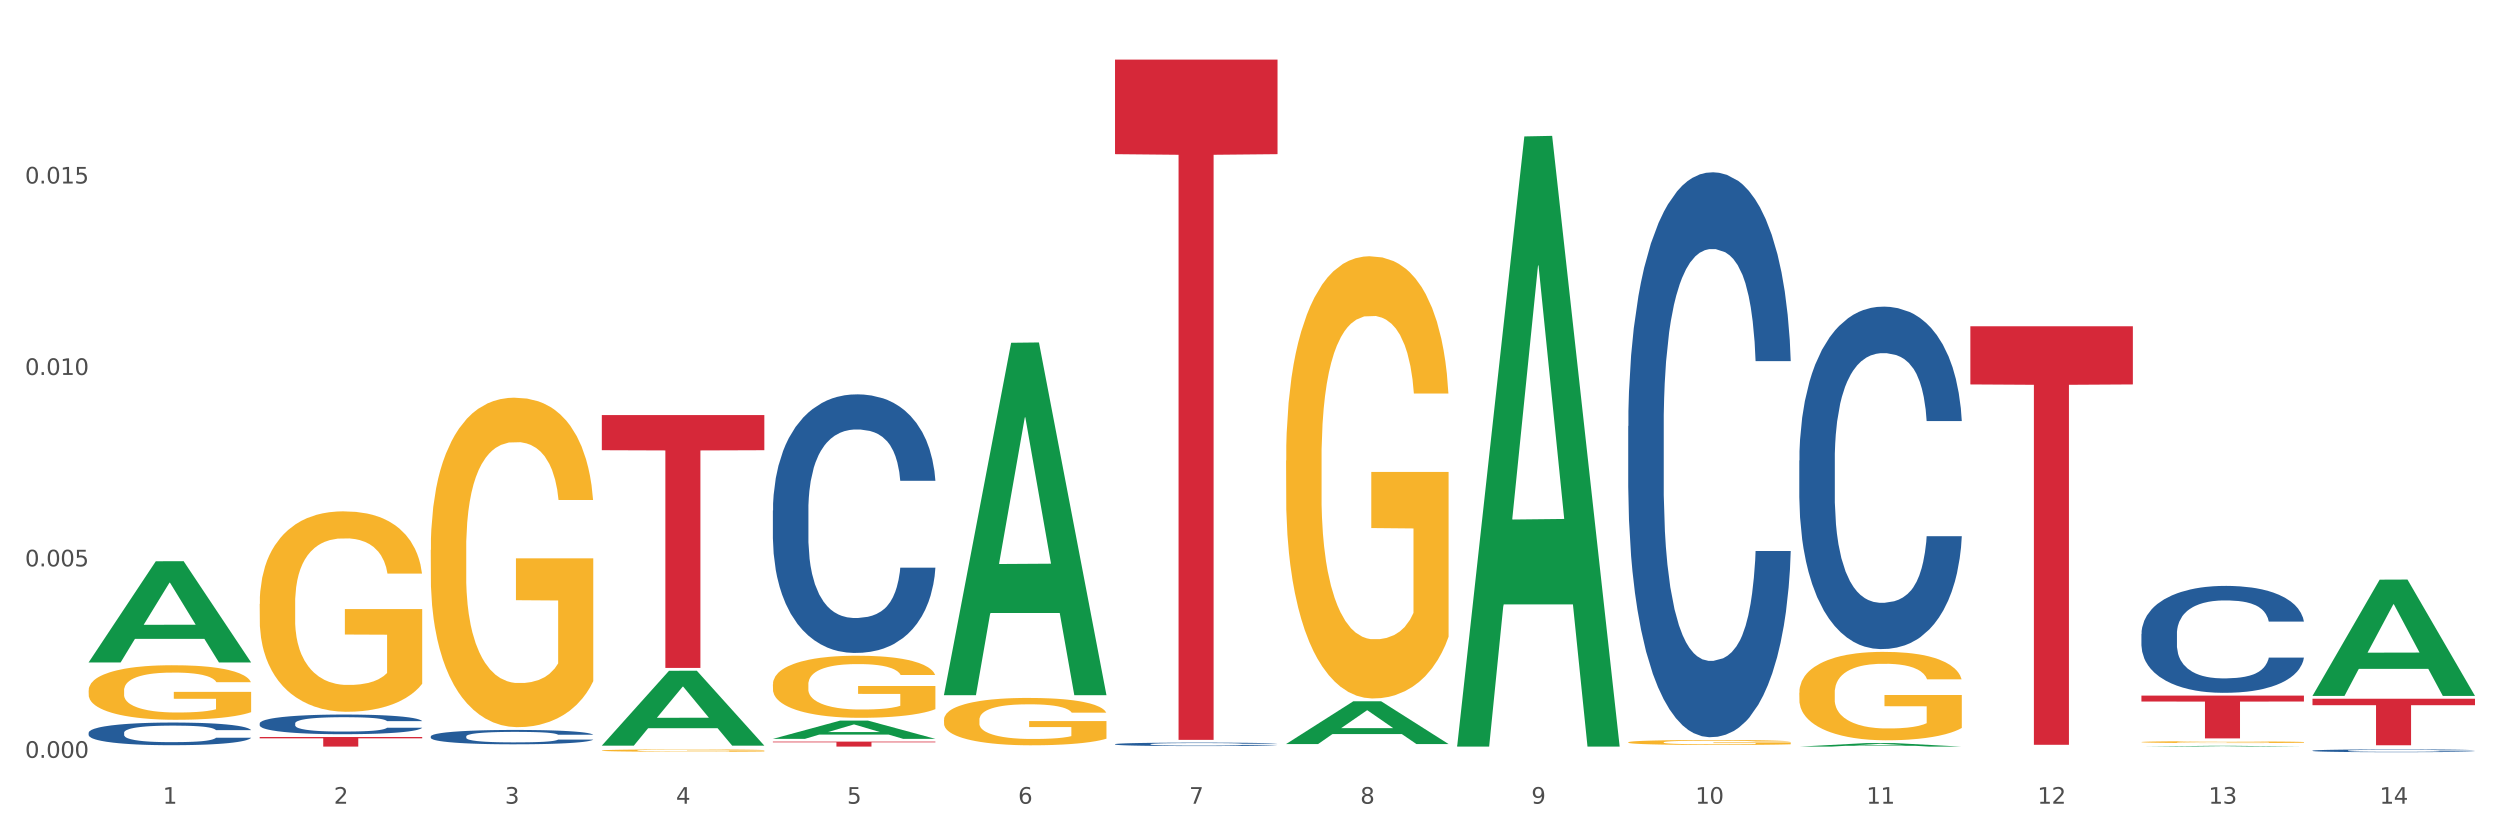 <?xml version="1.0" encoding="utf-8" standalone="no"?>
<!DOCTYPE svg PUBLIC "-//W3C//DTD SVG 1.1//EN"
  "http://www.w3.org/Graphics/SVG/1.1/DTD/svg11.dtd">
<svg xmlns:xlink="http://www.w3.org/1999/xlink" width="1080pt" height="360pt" viewBox="0 0 1080 360" xmlns="http://www.w3.org/2000/svg" version="1.1">
 <rect x="0" y="0" width="1080" height="360" fill="#333333" stroke="none"/>
 <defs>
  <style type="text/css">*{stroke-linejoin: round; stroke-linecap: butt}</style>
 </defs>
 <g id="figure_1">
  <g id="patch_1">
   <path d="M 0 360 
L 1080 360 
L 1080 0 
L 0 0 
z
" style="fill: #ffffff; stroke: #ffffff; stroke-linejoin: miter"/>
  </g>
  <g id="axes_1">
   <g id="matplotlib.axis_1">
    <g id="xtick_1">
     <g id="text_1">
      <!-- 1 -->
      <g style="fill: #4d4d4d" transform="translate(70.332 347.204) scale(0.096 -0.096)">
       <defs>
        <path id="DejaVuSans-31" d="M 794 531 
L 1825 531 
L 1825 4091 
L 703 3866 
L 703 4441 
L 1819 4666 
L 2450 4666 
L 2450 531 
L 3481 531 
L 3481 0 
L 794 0 
L 794 531 
z
" transform="scale(0.016)"/>
       </defs>
       <use xlink:href="#DejaVuSans-31"/>
      </g>
     </g>
    </g>
    <g id="xtick_2">
     <g id="text_2">
      <!-- 2 -->
      <g style="fill: #4d4d4d" transform="translate(144.233 347.204) scale(0.096 -0.096)">
       <defs>
        <path id="DejaVuSans-32" d="M 1228 531 
L 3431 531 
L 3431 0 
L 469 0 
L 469 531 
Q 828 903 1448 1529 
Q 2069 2156 2228 2338 
Q 2531 2678 2651 2914 
Q 2772 3150 2772 3378 
Q 2772 3750 2511 3984 
Q 2250 4219 1831 4219 
Q 1534 4219 1204 4116 
Q 875 4013 500 3803 
L 500 4441 
Q 881 4594 1212 4672 
Q 1544 4750 1819 4750 
Q 2544 4750 2975 4387 
Q 3406 4025 3406 3419 
Q 3406 3131 3298 2873 
Q 3191 2616 2906 2266 
Q 2828 2175 2409 1742 
Q 1991 1309 1228 531 
z
" transform="scale(0.016)"/>
       </defs>
       <use xlink:href="#DejaVuSans-32"/>
      </g>
     </g>
    </g>
    <g id="xtick_3">
     <g id="text_3">
      <!-- 3 -->
      <g style="fill: #4d4d4d" transform="translate(218.134 347.204) scale(0.096 -0.096)">
       <defs>
        <path id="DejaVuSans-33" d="M 2597 2516 
Q 3050 2419 3304 2112 
Q 3559 1806 3559 1356 
Q 3559 666 3084 287 
Q 2609 -91 1734 -91 
Q 1441 -91 1130 -33 
Q 819 25 488 141 
L 488 750 
Q 750 597 1062 519 
Q 1375 441 1716 441 
Q 2309 441 2620 675 
Q 2931 909 2931 1356 
Q 2931 1769 2642 2001 
Q 2353 2234 1838 2234 
L 1294 2234 
L 1294 2753 
L 1863 2753 
Q 2328 2753 2575 2939 
Q 2822 3125 2822 3475 
Q 2822 3834 2567 4026 
Q 2313 4219 1838 4219 
Q 1578 4219 1281 4162 
Q 984 4106 628 3988 
L 628 4550 
Q 988 4650 1302 4700 
Q 1616 4750 1894 4750 
Q 2613 4750 3031 4423 
Q 3450 4097 3450 3541 
Q 3450 3153 3228 2886 
Q 3006 2619 2597 2516 
z
" transform="scale(0.016)"/>
       </defs>
       <use xlink:href="#DejaVuSans-33"/>
      </g>
     </g>
    </g>
    <g id="xtick_4">
     <g id="text_4">
      <!-- 4 -->
      <g style="fill: #4d4d4d" transform="translate(292.034 347.204) scale(0.096 -0.096)">
       <defs>
        <path id="DejaVuSans-34" d="M 2419 4116 
L 825 1625 
L 2419 1625 
L 2419 4116 
z
M 2253 4666 
L 3047 4666 
L 3047 1625 
L 3713 1625 
L 3713 1100 
L 3047 1100 
L 3047 0 
L 2419 0 
L 2419 1100 
L 313 1100 
L 313 1709 
L 2253 4666 
z
" transform="scale(0.016)"/>
       </defs>
       <use xlink:href="#DejaVuSans-34"/>
      </g>
     </g>
    </g>
    <g id="xtick_5">
     <g id="text_5">
      <!-- 5 -->
      <g style="fill: #4d4d4d" transform="translate(365.935 347.204) scale(0.096 -0.096)">
       <defs>
        <path id="DejaVuSans-35" d="M 691 4666 
L 3169 4666 
L 3169 4134 
L 1269 4134 
L 1269 2991 
Q 1406 3038 1543 3061 
Q 1681 3084 1819 3084 
Q 2600 3084 3056 2656 
Q 3513 2228 3513 1497 
Q 3513 744 3044 326 
Q 2575 -91 1722 -91 
Q 1428 -91 1123 -41 
Q 819 9 494 109 
L 494 744 
Q 775 591 1075 516 
Q 1375 441 1709 441 
Q 2250 441 2565 725 
Q 2881 1009 2881 1497 
Q 2881 1984 2565 2268 
Q 2250 2553 1709 2553 
Q 1456 2553 1204 2497 
Q 953 2441 691 2322 
L 691 4666 
z
" transform="scale(0.016)"/>
       </defs>
       <use xlink:href="#DejaVuSans-35"/>
      </g>
     </g>
    </g>
    <g id="xtick_6">
     <g id="text_6">
      <!-- 6 -->
      <g style="fill: #4d4d4d" transform="translate(439.836 347.204) scale(0.096 -0.096)">
       <defs>
        <path id="DejaVuSans-36" d="M 2113 2584 
Q 1688 2584 1439 2293 
Q 1191 2003 1191 1497 
Q 1191 994 1439 701 
Q 1688 409 2113 409 
Q 2538 409 2786 701 
Q 3034 994 3034 1497 
Q 3034 2003 2786 2293 
Q 2538 2584 2113 2584 
z
M 3366 4563 
L 3366 3988 
Q 3128 4100 2886 4159 
Q 2644 4219 2406 4219 
Q 1781 4219 1451 3797 
Q 1122 3375 1075 2522 
Q 1259 2794 1537 2939 
Q 1816 3084 2150 3084 
Q 2853 3084 3261 2657 
Q 3669 2231 3669 1497 
Q 3669 778 3244 343 
Q 2819 -91 2113 -91 
Q 1303 -91 875 529 
Q 447 1150 447 2328 
Q 447 3434 972 4092 
Q 1497 4750 2381 4750 
Q 2619 4750 2861 4703 
Q 3103 4656 3366 4563 
z
" transform="scale(0.016)"/>
       </defs>
       <use xlink:href="#DejaVuSans-36"/>
      </g>
     </g>
    </g>
    <g id="xtick_7">
     <g id="text_7">
      <!-- 7 -->
      <g style="fill: #4d4d4d" transform="translate(513.737 347.204) scale(0.096 -0.096)">
       <defs>
        <path id="DejaVuSans-37" d="M 525 4666 
L 3525 4666 
L 3525 4397 
L 1831 0 
L 1172 0 
L 2766 4134 
L 525 4134 
L 525 4666 
z
" transform="scale(0.016)"/>
       </defs>
       <use xlink:href="#DejaVuSans-37"/>
      </g>
     </g>
    </g>
    <g id="xtick_8">
     <g id="text_8">
      <!-- 8 -->
      <g style="fill: #4d4d4d" transform="translate(587.638 347.204) scale(0.096 -0.096)">
       <defs>
        <path id="DejaVuSans-38" d="M 2034 2216 
Q 1584 2216 1326 1975 
Q 1069 1734 1069 1313 
Q 1069 891 1326 650 
Q 1584 409 2034 409 
Q 2484 409 2743 651 
Q 3003 894 3003 1313 
Q 3003 1734 2745 1975 
Q 2488 2216 2034 2216 
z
M 1403 2484 
Q 997 2584 770 2862 
Q 544 3141 544 3541 
Q 544 4100 942 4425 
Q 1341 4750 2034 4750 
Q 2731 4750 3128 4425 
Q 3525 4100 3525 3541 
Q 3525 3141 3298 2862 
Q 3072 2584 2669 2484 
Q 3125 2378 3379 2068 
Q 3634 1759 3634 1313 
Q 3634 634 3220 271 
Q 2806 -91 2034 -91 
Q 1263 -91 848 271 
Q 434 634 434 1313 
Q 434 1759 690 2068 
Q 947 2378 1403 2484 
z
M 1172 3481 
Q 1172 3119 1398 2916 
Q 1625 2713 2034 2713 
Q 2441 2713 2670 2916 
Q 2900 3119 2900 3481 
Q 2900 3844 2670 4047 
Q 2441 4250 2034 4250 
Q 1625 4250 1398 4047 
Q 1172 3844 1172 3481 
z
" transform="scale(0.016)"/>
       </defs>
       <use xlink:href="#DejaVuSans-38"/>
      </g>
     </g>
    </g>
    <g id="xtick_9">
     <g id="text_9">
      <!-- 9 -->
      <g style="fill: #4d4d4d" transform="translate(661.539 347.204) scale(0.096 -0.096)">
       <defs>
        <path id="DejaVuSans-39" d="M 703 97 
L 703 672 
Q 941 559 1184 500 
Q 1428 441 1663 441 
Q 2288 441 2617 861 
Q 2947 1281 2994 2138 
Q 2813 1869 2534 1725 
Q 2256 1581 1919 1581 
Q 1219 1581 811 2004 
Q 403 2428 403 3163 
Q 403 3881 828 4315 
Q 1253 4750 1959 4750 
Q 2769 4750 3195 4129 
Q 3622 3509 3622 2328 
Q 3622 1225 3098 567 
Q 2575 -91 1691 -91 
Q 1453 -91 1209 -44 
Q 966 3 703 97 
z
M 1959 2075 
Q 2384 2075 2632 2365 
Q 2881 2656 2881 3163 
Q 2881 3666 2632 3958 
Q 2384 4250 1959 4250 
Q 1534 4250 1286 3958 
Q 1038 3666 1038 3163 
Q 1038 2656 1286 2365 
Q 1534 2075 1959 2075 
z
" transform="scale(0.016)"/>
       </defs>
       <use xlink:href="#DejaVuSans-39"/>
      </g>
     </g>
    </g>
    <g id="xtick_10">
     <g id="text_10">
      <!-- 10 -->
      <g style="fill: #4d4d4d" transform="translate(732.386 347.204) scale(0.096 -0.096)">
       <defs>
        <path id="DejaVuSans-30" d="M 2034 4250 
Q 1547 4250 1301 3770 
Q 1056 3291 1056 2328 
Q 1056 1369 1301 889 
Q 1547 409 2034 409 
Q 2525 409 2770 889 
Q 3016 1369 3016 2328 
Q 3016 3291 2770 3770 
Q 2525 4250 2034 4250 
z
M 2034 4750 
Q 2819 4750 3233 4129 
Q 3647 3509 3647 2328 
Q 3647 1150 3233 529 
Q 2819 -91 2034 -91 
Q 1250 -91 836 529 
Q 422 1150 422 2328 
Q 422 3509 836 4129 
Q 1250 4750 2034 4750 
z
" transform="scale(0.016)"/>
       </defs>
       <use xlink:href="#DejaVuSans-31"/>
       <use xlink:href="#DejaVuSans-30" transform="translate(63.623 0)"/>
      </g>
     </g>
    </g>
    <g id="xtick_11">
     <g id="text_11">
      <!-- 11 -->
      <g style="fill: #4d4d4d" transform="translate(806.287 347.204) scale(0.096 -0.096)">
       <use xlink:href="#DejaVuSans-31"/>
       <use xlink:href="#DejaVuSans-31" transform="translate(63.623 0)"/>
      </g>
     </g>
    </g>
    <g id="xtick_12">
     <g id="text_12">
      <!-- 12 -->
      <g style="fill: #4d4d4d" transform="translate(880.187 347.204) scale(0.096 -0.096)">
       <use xlink:href="#DejaVuSans-31"/>
       <use xlink:href="#DejaVuSans-32" transform="translate(63.623 0)"/>
      </g>
     </g>
    </g>
    <g id="xtick_13">
     <g id="text_13">
      <!-- 13 -->
      <g style="fill: #4d4d4d" transform="translate(954.088 347.204) scale(0.096 -0.096)">
       <use xlink:href="#DejaVuSans-31"/>
       <use xlink:href="#DejaVuSans-33" transform="translate(63.623 0)"/>
      </g>
     </g>
    </g>
    <g id="xtick_14">
     <g id="text_14">
      <!-- 14 -->
      <g style="fill: #4d4d4d" transform="translate(1027.989 347.204) scale(0.096 -0.096)">
       <use xlink:href="#DejaVuSans-31"/>
       <use xlink:href="#DejaVuSans-34" transform="translate(63.623 0)"/>
      </g>
     </g>
    </g>
    <g id="xtick_15"/>
    <g id="xtick_16"/>
    <g id="xtick_17"/>
    <g id="xtick_18"/>
    <g id="xtick_19"/>
    <g id="xtick_20"/>
    <g id="xtick_21"/>
    <g id="xtick_22"/>
    <g id="xtick_23"/>
    <g id="xtick_24"/>
    <g id="xtick_25"/>
    <g id="xtick_26"/>
    <g id="xtick_27"/>
   </g>
   <g id="matplotlib.axis_2">
    <g id="ytick_1">
     <g id="text_15">
      <!-- 0.000 -->
      <g style="fill: #4d4d4d" transform="translate(10.8 327.382) scale(0.096 -0.096)">
       <defs>
        <path id="DejaVuSans-2e" d="M 684 794 
L 1344 794 
L 1344 0 
L 684 0 
L 684 794 
z
" transform="scale(0.016)"/>
       </defs>
       <use xlink:href="#DejaVuSans-30"/>
       <use xlink:href="#DejaVuSans-2e" transform="translate(63.623 0)"/>
       <use xlink:href="#DejaVuSans-30" transform="translate(95.41 0)"/>
       <use xlink:href="#DejaVuSans-30" transform="translate(159.033 0)"/>
       <use xlink:href="#DejaVuSans-30" transform="translate(222.656 0)"/>
      </g>
     </g>
    </g>
    <g id="ytick_2">
     <g id="text_16">
      <!-- 0.005 -->
      <g style="fill: #4d4d4d" transform="translate(10.8 244.681) scale(0.096 -0.096)">
       <use xlink:href="#DejaVuSans-30"/>
       <use xlink:href="#DejaVuSans-2e" transform="translate(63.623 0)"/>
       <use xlink:href="#DejaVuSans-30" transform="translate(95.41 0)"/>
       <use xlink:href="#DejaVuSans-30" transform="translate(159.033 0)"/>
       <use xlink:href="#DejaVuSans-35" transform="translate(222.656 0)"/>
      </g>
     </g>
    </g>
    <g id="ytick_3">
     <g id="text_17">
      <!-- 0.010 -->
      <g style="fill: #4d4d4d" transform="translate(10.8 161.98) scale(0.096 -0.096)">
       <use xlink:href="#DejaVuSans-30"/>
       <use xlink:href="#DejaVuSans-2e" transform="translate(63.623 0)"/>
       <use xlink:href="#DejaVuSans-30" transform="translate(95.41 0)"/>
       <use xlink:href="#DejaVuSans-31" transform="translate(159.033 0)"/>
       <use xlink:href="#DejaVuSans-30" transform="translate(222.656 0)"/>
      </g>
     </g>
    </g>
    <g id="ytick_4">
     <g id="text_18">
      <!-- 0.015 -->
      <g style="fill: #4d4d4d" transform="translate(10.8 79.28) scale(0.096 -0.096)">
       <use xlink:href="#DejaVuSans-30"/>
       <use xlink:href="#DejaVuSans-2e" transform="translate(63.623 0)"/>
       <use xlink:href="#DejaVuSans-30" transform="translate(95.41 0)"/>
       <use xlink:href="#DejaVuSans-31" transform="translate(159.033 0)"/>
       <use xlink:href="#DejaVuSans-35" transform="translate(222.656 0)"/>
      </g>
     </g>
    </g>
    <g id="ytick_5"/>
    <g id="ytick_6"/>
    <g id="ytick_7"/>
    <g id="ytick_8"/>
   </g>
   <g id="PolyCollection_1">
    <path d="M 38.283 286.106 
L 38.355 286.065 
L 67.306 242.464 
L 79.321 242.423 
L 108.489 286.188 
L 94.592 286.188 
L 88.296 275.997 
L 58.404 275.997 
L 58.187 276.161 
L 52.107 286.188 
L 38.283 286.188 
L 38.283 286.106 
L 62.167 269.915 
L 84.532 269.874 
L 73.458 251.752 
L 73.314 251.67 
L 73.169 251.793 
L 62.095 269.874 
L 62.167 269.915 
L 38.283 286.106 
z
" clip-path="url(#p00a6aa0036)" style="fill: #109648"/>
    <path d="M 186.085 318.122 
L 186.168 318.117 
L 186.168 317.958 
L 186.417 317.743 
L 187.33 317.346 
L 188.491 317.045 
L 190.483 316.694 
L 191.562 316.546 
L 192.973 316.382 
L 195.877 316.116 
L 199.196 315.889 
L 201.52 315.764 
L 203.263 315.685 
L 207.163 315.543 
L 209.404 315.481 
L 211.727 315.43 
L 213.719 315.396 
L 217.038 315.356 
L 219.694 315.339 
L 222.764 315.333 
L 225.337 315.339 
L 228.739 315.362 
L 233.718 315.43 
L 235.627 315.469 
L 238.2 315.537 
L 240.855 315.628 
L 243.013 315.719 
L 245.502 315.849 
L 248.075 316.019 
L 250.565 316.235 
L 252.307 316.433 
L 253.718 316.643 
L 254.963 316.898 
L 255.876 317.176 
L 256.291 317.408 
L 241.104 317.408 
L 240.689 317.198 
L 239.859 316.972 
L 239.03 316.819 
L 238.117 316.694 
L 236.706 316.552 
L 235.461 316.461 
L 233.387 316.354 
L 231.478 316.286 
L 229.901 316.246 
L 227.992 316.212 
L 223.926 316.178 
L 221.022 316.178 
L 219.196 316.189 
L 216.955 316.218 
L 215.047 316.257 
L 212.806 316.325 
L 211.063 316.399 
L 209.321 316.495 
L 208.325 316.563 
L 206.831 316.688 
L 205.835 316.79 
L 204.508 316.966 
L 203.761 317.091 
L 202.433 317.414 
L 201.852 317.652 
L 201.603 317.816 
L 201.437 317.998 
L 201.437 318.882 
L 201.935 319.279 
L 202.35 319.449 
L 203.014 319.642 
L 204.259 319.891 
L 206.084 320.135 
L 207.993 320.311 
L 209.57 320.418 
L 211.063 320.498 
L 212.557 320.56 
L 214.383 320.617 
L 215.877 320.651 
L 218.117 320.685 
L 220.773 320.702 
L 222.847 320.702 
L 227.08 320.673 
L 228.988 320.645 
L 230.814 320.605 
L 232.806 320.543 
L 234.382 320.475 
L 235.295 320.424 
L 236.789 320.316 
L 237.951 320.203 
L 238.947 320.072 
L 239.61 319.959 
L 240.357 319.789 
L 240.938 319.596 
L 241.104 319.494 
L 256.291 319.494 
L 255.959 319.698 
L 255.378 319.897 
L 254.216 320.163 
L 253.303 320.316 
L 251.892 320.503 
L 250.399 320.662 
L 248.324 320.838 
L 246.415 320.968 
L 244.424 321.081 
L 242.266 321.183 
L 238.366 321.325 
L 236.955 321.365 
L 233.967 321.433 
L 231.644 321.473 
L 228.241 321.512 
L 224.756 321.535 
L 221.105 321.541 
L 217.868 321.529 
L 214.3 321.495 
L 212.059 321.461 
L 209.57 321.41 
L 206.665 321.331 
L 203.927 321.235 
L 201.354 321.121 
L 198.947 320.991 
L 196.707 320.843 
L 193.802 320.6 
L 191.645 320.362 
L 190.068 320.14 
L 188.989 319.953 
L 187.91 319.715 
L 187.33 319.551 
L 186.417 319.154 
L 186.085 318.786 
L 186.085 318.122 
z
" clip-path="url(#p00a6aa0036)" style="fill: #255c99"/>
    <path d="M 112.184 312.499 
L 112.267 312.492 
L 112.267 312.274 
L 112.516 311.979 
L 113.429 311.436 
L 114.59 311.025 
L 116.582 310.543 
L 117.661 310.342 
L 119.072 310.117 
L 121.976 309.752 
L 125.296 309.441 
L 127.619 309.271 
L 129.362 309.162 
L 133.262 308.968 
L 135.503 308.883 
L 137.826 308.813 
L 139.818 308.766 
L 143.137 308.712 
L 145.793 308.688 
L 148.863 308.681 
L 151.436 308.688 
L 154.838 308.72 
L 159.818 308.813 
L 161.726 308.867 
L 164.299 308.96 
L 166.954 309.084 
L 169.112 309.208 
L 171.602 309.387 
L 174.174 309.62 
L 176.664 309.915 
L 178.406 310.186 
L 179.817 310.474 
L 181.062 310.823 
L 181.975 311.203 
L 182.39 311.521 
L 167.203 311.521 
L 166.788 311.234 
L 165.959 310.924 
L 165.129 310.714 
L 164.216 310.543 
L 162.805 310.349 
L 161.56 310.225 
L 159.486 310.078 
L 157.577 309.985 
L 156 309.93 
L 154.092 309.884 
L 150.025 309.837 
L 147.121 309.837 
L 145.295 309.853 
L 143.055 309.891 
L 141.146 309.946 
L 138.905 310.039 
L 137.163 310.14 
L 135.42 310.272 
L 134.424 310.365 
L 132.93 310.536 
L 131.934 310.675 
L 130.607 310.916 
L 129.86 311.087 
L 128.532 311.529 
L 127.951 311.855 
L 127.702 312.08 
L 127.536 312.329 
L 127.536 313.539 
L 128.034 314.083 
L 128.449 314.315 
L 129.113 314.579 
L 130.358 314.921 
L 132.183 315.255 
L 134.092 315.495 
L 135.669 315.643 
L 137.163 315.751 
L 138.656 315.837 
L 140.482 315.914 
L 141.976 315.961 
L 144.216 316.007 
L 146.872 316.031 
L 148.946 316.031 
L 153.179 315.992 
L 155.087 315.953 
L 156.913 315.899 
L 158.905 315.813 
L 160.481 315.72 
L 161.394 315.65 
L 162.888 315.503 
L 164.05 315.348 
L 165.046 315.169 
L 165.71 315.014 
L 166.456 314.781 
L 167.037 314.517 
L 167.203 314.378 
L 182.39 314.378 
L 182.058 314.657 
L 181.477 314.929 
L 180.315 315.293 
L 179.402 315.503 
L 177.991 315.759 
L 176.498 315.976 
L 174.423 316.217 
L 172.514 316.396 
L 170.523 316.551 
L 168.365 316.69 
L 164.465 316.884 
L 163.054 316.939 
L 160.067 317.032 
L 157.743 317.086 
L 154.341 317.141 
L 150.855 317.172 
L 147.204 317.179 
L 143.967 317.164 
L 140.399 317.117 
L 138.158 317.071 
L 135.669 317.001 
L 132.764 316.892 
L 130.026 316.76 
L 127.453 316.605 
L 125.047 316.427 
L 122.806 316.225 
L 119.902 315.891 
L 117.744 315.565 
L 116.167 315.262 
L 115.088 315.006 
L 114.01 314.68 
L 113.429 314.455 
L 112.516 313.912 
L 112.184 313.407 
L 112.184 312.499 
z
" clip-path="url(#p00a6aa0036)" style="fill: #255c99"/>
    <path d="M 38.283 316.539 
L 38.366 316.53 
L 38.366 316.279 
L 38.615 315.94 
L 39.528 315.314 
L 40.69 314.84 
L 42.681 314.286 
L 43.76 314.054 
L 45.171 313.794 
L 48.075 313.374 
L 51.395 313.017 
L 53.718 312.82 
L 55.461 312.695 
L 59.361 312.471 
L 61.602 312.373 
L 63.926 312.293 
L 65.917 312.239 
L 69.237 312.176 
L 71.892 312.15 
L 74.963 312.141 
L 77.535 312.15 
L 80.938 312.185 
L 85.917 312.293 
L 87.825 312.355 
L 90.398 312.462 
L 93.053 312.605 
L 95.211 312.748 
L 97.701 312.954 
L 100.273 313.222 
L 102.763 313.562 
L 104.506 313.875 
L 105.916 314.205 
L 107.161 314.608 
L 108.074 315.046 
L 108.489 315.412 
L 93.302 315.412 
L 92.888 315.081 
L 92.058 314.724 
L 91.228 314.483 
L 90.315 314.286 
L 88.904 314.062 
L 87.659 313.919 
L 85.585 313.75 
L 83.676 313.642 
L 82.099 313.58 
L 80.191 313.526 
L 76.124 313.473 
L 73.22 313.473 
L 71.394 313.49 
L 69.154 313.535 
L 67.245 313.598 
L 65.004 313.705 
L 63.262 313.821 
L 61.519 313.973 
L 60.523 314.08 
L 59.029 314.277 
L 58.034 314.438 
L 56.706 314.715 
L 55.959 314.912 
L 54.631 315.421 
L 54.05 315.797 
L 53.801 316.056 
L 53.635 316.342 
L 53.635 317.736 
L 54.133 318.362 
L 54.548 318.63 
L 55.212 318.934 
L 56.457 319.327 
L 58.283 319.712 
L 60.191 319.989 
L 61.768 320.159 
L 63.262 320.284 
L 64.755 320.382 
L 66.581 320.472 
L 68.075 320.525 
L 70.315 320.579 
L 72.971 320.606 
L 75.046 320.606 
L 79.278 320.561 
L 81.187 320.516 
L 83.012 320.454 
L 85.004 320.355 
L 86.581 320.248 
L 87.493 320.168 
L 88.987 319.998 
L 90.149 319.819 
L 91.145 319.613 
L 91.809 319.435 
L 92.556 319.167 
L 93.136 318.863 
L 93.302 318.702 
L 108.489 318.702 
L 108.157 319.024 
L 107.576 319.336 
L 106.414 319.757 
L 105.501 319.998 
L 104.091 320.293 
L 102.597 320.543 
L 100.522 320.82 
L 98.614 321.026 
L 96.622 321.205 
L 94.464 321.366 
L 90.564 321.589 
L 89.153 321.652 
L 86.166 321.759 
L 83.842 321.821 
L 80.44 321.884 
L 76.954 321.92 
L 73.303 321.929 
L 70.066 321.911 
L 66.498 321.857 
L 64.257 321.804 
L 61.768 321.723 
L 58.863 321.598 
L 56.125 321.446 
L 53.552 321.267 
L 51.146 321.062 
L 48.905 320.829 
L 46.001 320.445 
L 43.843 320.069 
L 42.266 319.721 
L 41.187 319.426 
L 40.109 319.05 
L 39.528 318.791 
L 38.615 318.165 
L 38.283 317.584 
L 38.283 316.539 
z
" clip-path="url(#p00a6aa0036)" style="fill: #255c99"/>
    <path d="M 38.283 298.271 
L 38.366 298.25 
L 38.366 297.475 
L 38.532 296.808 
L 39.361 295.193 
L 40.604 293.859 
L 41.516 293.149 
L 42.427 292.568 
L 43.505 291.986 
L 44.831 291.384 
L 47.235 290.501 
L 48.727 290.049 
L 50.55 289.576 
L 53.866 288.887 
L 56.27 288.5 
L 58.756 288.177 
L 62.818 287.789 
L 65.47 287.617 
L 68.288 287.488 
L 71.687 287.402 
L 74.256 287.38 
L 79.893 287.445 
L 84.7 287.639 
L 87.021 287.789 
L 90.005 288.048 
L 91.58 288.22 
L 94.149 288.564 
L 96.802 289.016 
L 98.625 289.404 
L 101.36 290.135 
L 103.433 290.867 
L 105.339 291.771 
L 106.334 292.395 
L 107.08 292.976 
L 107.743 293.644 
L 108.406 294.698 
L 93.486 294.698 
L 92.906 293.945 
L 91.994 293.235 
L 90.668 292.546 
L 89.508 292.116 
L 87.518 291.577 
L 85.695 291.233 
L 83.788 290.975 
L 81.467 290.76 
L 79.644 290.652 
L 77.074 290.566 
L 72.018 290.587 
L 68.62 290.76 
L 66.299 290.975 
L 64.807 291.168 
L 63.481 291.384 
L 61.989 291.685 
L 60.248 292.137 
L 59.005 292.546 
L 57.762 293.063 
L 56.767 293.579 
L 55.855 294.182 
L 55.109 294.827 
L 54.529 295.495 
L 54.032 296.313 
L 53.617 297.669 
L 53.617 300.617 
L 53.783 301.285 
L 54.197 302.167 
L 54.695 302.834 
L 55.524 303.631 
L 56.27 304.169 
L 57.679 304.944 
L 59.254 305.589 
L 60.497 305.998 
L 61.74 306.343 
L 63.895 306.816 
L 66.299 307.204 
L 68.371 307.44 
L 71.189 307.656 
L 73.096 307.742 
L 74.754 307.785 
L 78.815 307.785 
L 81.716 307.72 
L 84.949 307.57 
L 87.435 307.376 
L 89.508 307.139 
L 91.828 306.752 
L 93.32 306.386 
L 93.32 301.887 
L 75.085 301.866 
L 75.085 298.874 
L 108.489 298.874 
L 108.489 307.656 
L 107.08 308.108 
L 105.505 308.517 
L 103.847 308.882 
L 101.36 309.334 
L 98.377 309.765 
L 95.724 310.066 
L 92.906 310.325 
L 89.59 310.561 
L 85.28 310.777 
L 82.628 310.863 
L 79.312 310.927 
L 75.417 310.949 
L 72.018 310.906 
L 68.703 310.798 
L 65.221 310.604 
L 61.823 310.325 
L 59.254 310.045 
L 56.684 309.7 
L 53.949 309.248 
L 51.794 308.818 
L 50.136 308.43 
L 48.312 307.935 
L 46.323 307.29 
L 44.831 306.709 
L 43.505 306.106 
L 42.096 305.331 
L 41.101 304.664 
L 40.107 303.824 
L 39.526 303.2 
L 38.863 302.232 
L 38.366 300.876 
L 38.283 298.271 
z
" clip-path="url(#p00a6aa0036)" style="fill: #f7b32b"/>
    <path d="M 112.184 318.371 
L 182.39 318.371 
L 182.39 318.951 
L 154.773 318.955 
L 154.773 322.542 
L 139.634 322.542 
L 139.634 318.955 
L 112.184 318.951 
L 112.184 318.375 
L 112.184 318.371 
z
" clip-path="url(#p00a6aa0036)" style="fill: #d62839"/>
    <path d="M 186.085 237.572 
L 186.168 237.442 
L 186.168 232.762 
L 186.333 228.732 
L 187.162 218.982 
L 188.406 210.922 
L 189.317 206.632 
L 190.229 203.122 
L 191.307 199.612 
L 192.633 195.972 
L 195.037 190.642 
L 196.529 187.912 
L 198.352 185.052 
L 201.668 180.892 
L 204.071 178.552 
L 206.558 176.602 
L 210.619 174.262 
L 213.272 173.222 
L 216.09 172.442 
L 219.488 171.922 
L 222.058 171.792 
L 227.694 172.182 
L 232.502 173.352 
L 234.823 174.262 
L 237.807 175.822 
L 239.381 176.862 
L 241.951 178.942 
L 244.603 181.672 
L 246.427 184.012 
L 249.162 188.432 
L 251.234 192.852 
L 253.141 198.312 
L 254.135 202.082 
L 254.881 205.592 
L 255.545 209.622 
L 256.208 215.992 
L 241.288 215.992 
L 240.708 211.442 
L 239.796 207.152 
L 238.47 202.992 
L 237.309 200.392 
L 235.32 197.142 
L 233.496 195.062 
L 231.59 193.502 
L 229.269 192.202 
L 227.446 191.552 
L 224.876 191.032 
L 219.82 191.162 
L 216.422 192.202 
L 214.101 193.502 
L 212.609 194.672 
L 211.283 195.972 
L 209.791 197.792 
L 208.05 200.522 
L 206.807 202.992 
L 205.563 206.112 
L 204.569 209.232 
L 203.657 212.872 
L 202.911 216.772 
L 202.331 220.802 
L 201.833 225.742 
L 201.419 233.932 
L 201.419 251.742 
L 201.585 255.772 
L 201.999 261.102 
L 202.496 265.132 
L 203.325 269.942 
L 204.071 273.192 
L 205.48 277.872 
L 207.055 281.772 
L 208.299 284.242 
L 209.542 286.322 
L 211.697 289.182 
L 214.101 291.522 
L 216.173 292.952 
L 218.991 294.252 
L 220.898 294.772 
L 222.555 295.032 
L 226.617 295.032 
L 229.518 294.642 
L 232.75 293.732 
L 235.237 292.562 
L 237.309 291.132 
L 239.63 288.792 
L 241.122 286.582 
L 241.122 259.412 
L 222.887 259.282 
L 222.887 241.212 
L 256.291 241.212 
L 256.291 294.252 
L 254.881 296.982 
L 253.307 299.452 
L 251.649 301.662 
L 249.162 304.392 
L 246.178 306.992 
L 243.526 308.811 
L 240.708 310.371 
L 237.392 311.801 
L 233.082 313.101 
L 230.43 313.621 
L 227.114 314.011 
L 223.218 314.141 
L 219.82 313.881 
L 216.504 313.231 
L 213.023 312.061 
L 209.625 310.371 
L 207.055 308.681 
L 204.486 306.602 
L 201.75 303.872 
L 199.595 301.272 
L 197.938 298.932 
L 196.114 295.942 
L 194.125 292.042 
L 192.633 288.532 
L 191.307 284.892 
L 189.898 280.212 
L 188.903 276.182 
L 187.908 271.112 
L 187.328 267.342 
L 186.665 261.492 
L 186.168 253.302 
L 186.085 237.572 
z
" clip-path="url(#p00a6aa0036)" style="fill: #f7b32b"/>
    <path d="M 333.886 320.384 
L 404.092 320.384 
L 404.092 320.684 
L 376.476 320.686 
L 376.476 322.542 
L 361.337 322.542 
L 361.337 320.686 
L 333.886 320.684 
L 333.886 320.386 
L 333.886 320.384 
z
" clip-path="url(#p00a6aa0036)" style="fill: #d62839"/>
    <path d="M 481.688 25.759 
L 551.894 25.759 
L 551.894 66.596 
L 524.277 66.872 
L 524.277 319.614 
L 509.138 319.614 
L 509.138 66.872 
L 481.688 66.596 
L 481.688 26.035 
L 481.688 25.759 
z
" clip-path="url(#p00a6aa0036)" style="fill: #d62839"/>
    <path d="M 333.886 220.554 
L 333.969 220.452 
L 333.969 217.596 
L 334.218 213.718 
L 335.131 206.576 
L 336.293 201.169 
L 338.285 194.843 
L 339.363 192.19 
L 340.774 189.231 
L 343.679 184.436 
L 346.998 180.355 
L 349.322 178.11 
L 351.064 176.682 
L 354.965 174.131 
L 357.205 173.009 
L 359.529 172.09 
L 361.521 171.478 
L 364.84 170.764 
L 367.496 170.458 
L 370.566 170.356 
L 373.139 170.458 
L 376.541 170.866 
L 381.52 172.09 
L 383.429 172.804 
L 386.001 174.029 
L 388.657 175.661 
L 390.815 177.294 
L 393.304 179.64 
L 395.877 182.701 
L 398.366 186.579 
L 400.109 190.15 
L 401.52 193.925 
L 402.764 198.516 
L 403.677 203.515 
L 404.092 207.699 
L 388.906 207.699 
L 388.491 203.924 
L 387.661 199.842 
L 386.831 197.088 
L 385.918 194.843 
L 384.508 192.292 
L 383.263 190.66 
L 381.188 188.721 
L 379.28 187.497 
L 377.703 186.783 
L 375.794 186.17 
L 371.728 185.558 
L 368.823 185.558 
L 366.998 185.762 
L 364.757 186.272 
L 362.848 186.987 
L 360.608 188.211 
L 358.865 189.537 
L 357.122 191.272 
L 356.127 192.496 
L 354.633 194.741 
L 353.637 196.577 
L 352.309 199.74 
L 351.562 201.985 
L 350.235 207.801 
L 349.654 212.086 
L 349.405 215.045 
L 349.239 218.31 
L 349.239 234.226 
L 349.737 241.369 
L 350.152 244.429 
L 350.816 247.898 
L 352.06 252.388 
L 353.886 256.775 
L 355.795 259.938 
L 357.371 261.877 
L 358.865 263.305 
L 360.359 264.427 
L 362.185 265.448 
L 363.678 266.06 
L 365.919 266.672 
L 368.574 266.978 
L 370.649 266.978 
L 374.881 266.468 
L 376.79 265.958 
L 378.616 265.244 
L 380.607 264.121 
L 382.184 262.897 
L 383.097 261.979 
L 384.591 260.04 
L 385.752 257.999 
L 386.748 255.653 
L 387.412 253.612 
L 388.159 250.551 
L 388.74 247.082 
L 388.906 245.246 
L 404.092 245.246 
L 403.76 248.919 
L 403.179 252.49 
L 402.018 257.285 
L 401.105 260.04 
L 399.694 263.407 
L 398.2 266.264 
L 396.126 269.427 
L 394.217 271.773 
L 392.225 273.814 
L 390.068 275.651 
L 386.167 278.201 
L 384.757 278.916 
L 381.769 280.14 
L 379.446 280.854 
L 376.043 281.568 
L 372.558 281.976 
L 368.906 282.078 
L 365.67 281.874 
L 362.102 281.262 
L 359.861 280.65 
L 357.371 279.732 
L 354.467 278.303 
L 351.728 276.569 
L 349.156 274.528 
L 346.749 272.182 
L 344.509 269.529 
L 341.604 265.142 
L 339.446 260.856 
L 337.87 256.877 
L 336.791 253.51 
L 335.712 249.225 
L 335.131 246.266 
L 334.218 239.124 
L 333.886 232.492 
L 333.886 220.554 
z
" clip-path="url(#p00a6aa0036)" style="fill: #255c99"/>
    <path d="M 851.192 140.945 
L 921.398 140.945 
L 921.398 166.073 
L 893.782 166.243 
L 893.782 321.765 
L 878.643 321.765 
L 878.643 166.243 
L 851.192 166.073 
L 851.192 141.115 
L 851.192 140.945 
z
" clip-path="url(#p00a6aa0036)" style="fill: #d62839"/>
    <path d="M 998.994 301.844 
L 1069.2 301.844 
L 1069.2 304.639 
L 1041.583 304.658 
L 1041.583 321.955 
L 1026.444 321.955 
L 1026.444 304.658 
L 998.994 304.639 
L 998.994 301.863 
L 998.994 301.844 
z
" clip-path="url(#p00a6aa0036)" style="fill: #d62839"/>
    <path d="M 925.093 320.565 
L 925.176 320.565 
L 925.176 320.538 
L 925.342 320.514 
L 926.171 320.458 
L 927.414 320.411 
L 928.326 320.387 
L 929.238 320.366 
L 930.315 320.346 
L 931.641 320.325 
L 934.045 320.294 
L 935.537 320.278 
L 937.361 320.262 
L 940.676 320.238 
L 943.08 320.224 
L 945.567 320.213 
L 949.628 320.199 
L 952.28 320.193 
L 955.099 320.189 
L 958.497 320.186 
L 961.067 320.185 
L 966.703 320.187 
L 971.51 320.194 
L 973.831 320.199 
L 976.815 320.208 
L 978.39 320.214 
L 980.96 320.226 
L 983.612 320.242 
L 985.436 320.256 
L 988.171 320.281 
L 990.243 320.307 
L 992.149 320.338 
L 993.144 320.36 
L 993.89 320.381 
L 994.553 320.404 
L 995.216 320.441 
L 980.296 320.441 
L 979.716 320.414 
L 978.805 320.39 
L 977.478 320.365 
L 976.318 320.35 
L 974.329 320.332 
L 972.505 320.32 
L 970.599 320.311 
L 968.278 320.303 
L 966.454 320.299 
L 963.885 320.296 
L 958.829 320.297 
L 955.43 320.303 
L 953.109 320.311 
L 951.617 320.317 
L 950.291 320.325 
L 948.799 320.335 
L 947.059 320.351 
L 945.815 320.365 
L 944.572 320.384 
L 943.577 320.402 
L 942.665 320.423 
L 941.92 320.445 
L 941.339 320.468 
L 940.842 320.497 
L 940.428 320.544 
L 940.428 320.647 
L 940.593 320.671 
L 941.008 320.701 
L 941.505 320.725 
L 942.334 320.752 
L 943.08 320.771 
L 944.489 320.798 
L 946.064 320.821 
L 947.307 320.835 
L 948.551 320.847 
L 950.706 320.864 
L 953.109 320.877 
L 955.182 320.885 
L 958 320.893 
L 959.906 320.896 
L 961.564 320.897 
L 965.625 320.897 
L 968.526 320.895 
L 971.759 320.89 
L 974.246 320.883 
L 976.318 320.875 
L 978.639 320.861 
L 980.131 320.849 
L 980.131 320.692 
L 961.895 320.691 
L 961.895 320.586 
L 995.299 320.586 
L 995.299 320.893 
L 993.89 320.909 
L 992.315 320.923 
L 990.657 320.936 
L 988.171 320.952 
L 985.187 320.967 
L 982.534 320.977 
L 979.716 320.986 
L 976.401 320.994 
L 972.091 321.002 
L 969.438 321.005 
L 966.123 321.007 
L 962.227 321.008 
L 958.829 321.006 
L 955.513 321.003 
L 952.032 320.996 
L 948.633 320.986 
L 946.064 320.976 
L 943.494 320.964 
L 940.759 320.949 
L 938.604 320.934 
L 936.946 320.92 
L 935.123 320.903 
L 933.133 320.88 
L 931.641 320.86 
L 930.315 320.839 
L 928.906 320.812 
L 927.912 320.789 
L 926.917 320.759 
L 926.337 320.737 
L 925.674 320.704 
L 925.176 320.656 
L 925.093 320.565 
z
" clip-path="url(#p00a6aa0036)" style="fill: #f7b32b"/>
    <path d="M 777.292 299.261 
L 777.374 299.226 
L 777.374 297.97 
L 777.54 296.889 
L 778.369 294.272 
L 779.612 292.109 
L 780.524 290.957 
L 781.436 290.015 
L 782.514 289.073 
L 783.84 288.096 
L 786.243 286.666 
L 787.735 285.933 
L 789.559 285.166 
L 792.874 284.049 
L 795.278 283.421 
L 797.765 282.898 
L 801.826 282.27 
L 804.479 281.991 
L 807.297 281.781 
L 810.695 281.642 
L 813.265 281.607 
L 818.901 281.712 
L 823.709 282.026 
L 826.03 282.27 
L 829.013 282.689 
L 830.588 282.968 
L 833.158 283.526 
L 835.81 284.259 
L 837.634 284.887 
L 840.369 286.073 
L 842.441 287.259 
L 844.348 288.724 
L 845.342 289.736 
L 846.088 290.678 
L 846.751 291.76 
L 847.415 293.469 
L 832.495 293.469 
L 831.915 292.248 
L 831.003 291.097 
L 829.677 289.98 
L 828.516 289.283 
L 826.527 288.41 
L 824.703 287.852 
L 822.797 287.433 
L 820.476 287.085 
L 818.653 286.91 
L 816.083 286.771 
L 811.027 286.805 
L 807.628 287.085 
L 805.308 287.433 
L 803.816 287.748 
L 802.489 288.096 
L 800.997 288.585 
L 799.257 289.318 
L 798.014 289.98 
L 796.77 290.818 
L 795.776 291.655 
L 794.864 292.632 
L 794.118 293.679 
L 793.538 294.76 
L 793.04 296.086 
L 792.626 298.284 
L 792.626 303.064 
L 792.792 304.146 
L 793.206 305.576 
L 793.703 306.658 
L 794.532 307.949 
L 795.278 308.821 
L 796.687 310.077 
L 798.262 311.124 
L 799.505 311.786 
L 800.749 312.345 
L 802.904 313.112 
L 805.308 313.74 
L 807.38 314.124 
L 810.198 314.473 
L 812.104 314.613 
L 813.762 314.682 
L 817.824 314.682 
L 820.725 314.578 
L 823.957 314.333 
L 826.444 314.019 
L 828.516 313.636 
L 830.837 313.008 
L 832.329 312.414 
L 832.329 305.123 
L 814.094 305.088 
L 814.094 300.238 
L 847.497 300.238 
L 847.497 314.473 
L 846.088 315.206 
L 844.513 315.869 
L 842.856 316.462 
L 840.369 317.194 
L 837.385 317.892 
L 834.733 318.381 
L 831.915 318.799 
L 828.599 319.183 
L 824.289 319.532 
L 821.636 319.672 
L 818.321 319.776 
L 814.425 319.811 
L 811.027 319.741 
L 807.711 319.567 
L 804.23 319.253 
L 800.832 318.799 
L 798.262 318.346 
L 795.693 317.787 
L 792.957 317.055 
L 790.802 316.357 
L 789.145 315.729 
L 787.321 314.927 
L 785.332 313.88 
L 783.84 312.938 
L 782.514 311.961 
L 781.104 310.705 
L 780.11 309.623 
L 779.115 308.263 
L 778.535 307.251 
L 777.872 305.681 
L 777.374 303.483 
L 777.292 299.261 
z
" clip-path="url(#p00a6aa0036)" style="fill: #f7b32b"/>
    <path d="M 703.391 320.674 
L 703.474 320.672 
L 703.474 320.602 
L 703.639 320.541 
L 704.468 320.393 
L 705.712 320.271 
L 706.623 320.206 
L 707.535 320.153 
L 708.613 320.1 
L 709.939 320.045 
L 712.343 319.964 
L 713.835 319.923 
L 715.658 319.879 
L 718.974 319.816 
L 721.377 319.781 
L 723.864 319.752 
L 727.925 319.716 
L 730.578 319.7 
L 733.396 319.689 
L 736.794 319.681 
L 739.364 319.679 
L 745 319.685 
L 749.808 319.702 
L 752.129 319.716 
L 755.113 319.74 
L 756.687 319.755 
L 759.257 319.787 
L 761.909 319.828 
L 763.733 319.864 
L 766.468 319.931 
L 768.54 319.997 
L 770.447 320.08 
L 771.441 320.137 
L 772.187 320.19 
L 772.851 320.251 
L 773.514 320.348 
L 758.594 320.348 
L 758.014 320.279 
L 757.102 320.214 
L 755.776 320.151 
L 754.615 320.112 
L 752.626 320.062 
L 750.802 320.031 
L 748.896 320.007 
L 746.575 319.988 
L 744.752 319.978 
L 742.182 319.97 
L 737.126 319.972 
L 733.728 319.988 
L 731.407 320.007 
L 729.915 320.025 
L 728.589 320.045 
L 727.097 320.072 
L 725.356 320.114 
L 724.113 320.151 
L 722.869 320.198 
L 721.875 320.245 
L 720.963 320.3 
L 720.217 320.36 
L 719.637 320.421 
L 719.139 320.495 
L 718.725 320.619 
L 718.725 320.889 
L 718.891 320.95 
L 719.305 321.031 
L 719.802 321.091 
L 720.631 321.164 
L 721.377 321.213 
L 722.786 321.284 
L 724.361 321.343 
L 725.605 321.381 
L 726.848 321.412 
L 729.003 321.456 
L 731.407 321.491 
L 733.479 321.513 
L 736.297 321.532 
L 738.204 321.54 
L 739.861 321.544 
L 743.923 321.544 
L 746.824 321.538 
L 750.056 321.524 
L 752.543 321.507 
L 754.615 321.485 
L 756.936 321.45 
L 758.428 321.416 
L 758.428 321.005 
L 740.193 321.003 
L 740.193 320.729 
L 773.597 320.729 
L 773.597 321.532 
L 772.187 321.574 
L 770.613 321.611 
L 768.955 321.644 
L 766.468 321.686 
L 763.484 321.725 
L 760.832 321.753 
L 758.014 321.776 
L 754.698 321.798 
L 750.388 321.818 
L 747.736 321.825 
L 744.42 321.831 
L 740.524 321.833 
L 737.126 321.829 
L 733.811 321.82 
L 730.329 321.802 
L 726.931 321.776 
L 724.361 321.751 
L 721.792 321.719 
L 719.057 321.678 
L 716.901 321.639 
L 715.244 321.603 
L 713.42 321.558 
L 711.431 321.499 
L 709.939 321.446 
L 708.613 321.391 
L 707.204 321.32 
L 706.209 321.259 
L 705.214 321.182 
L 704.634 321.125 
L 703.971 321.036 
L 703.474 320.912 
L 703.391 320.674 
z
" clip-path="url(#p00a6aa0036)" style="fill: #f7b32b"/>
    <path d="M 555.589 198.977 
L 555.672 198.803 
L 555.672 192.522 
L 555.838 187.113 
L 556.667 174.026 
L 557.91 163.209 
L 558.822 157.451 
L 559.733 152.74 
L 560.811 148.029 
L 562.137 143.143 
L 564.541 135.989 
L 566.033 132.325 
L 567.856 128.487 
L 571.172 122.903 
L 573.576 119.762 
L 576.062 117.145 
L 580.124 114.005 
L 582.776 112.609 
L 585.594 111.562 
L 588.993 110.864 
L 591.562 110.689 
L 597.199 111.213 
L 602.006 112.783 
L 604.327 114.005 
L 607.311 116.098 
L 608.886 117.494 
L 611.455 120.286 
L 614.108 123.95 
L 615.931 127.091 
L 618.667 133.023 
L 620.739 138.956 
L 622.645 146.284 
L 623.64 151.344 
L 624.386 156.055 
L 625.049 161.464 
L 625.712 170.013 
L 610.792 170.013 
L 610.212 163.906 
L 609.3 158.149 
L 607.974 152.565 
L 606.814 149.075 
L 604.824 144.713 
L 603.001 141.922 
L 601.094 139.828 
L 598.773 138.083 
L 596.95 137.211 
L 594.38 136.513 
L 589.324 136.687 
L 585.926 138.083 
L 583.605 139.828 
L 582.113 141.398 
L 580.787 143.143 
L 579.295 145.586 
L 577.554 149.25 
L 576.311 152.565 
L 575.068 156.753 
L 574.073 160.94 
L 573.161 165.826 
L 572.415 171.06 
L 571.835 176.469 
L 571.338 183.099 
L 570.923 194.092 
L 570.923 217.996 
L 571.089 223.405 
L 571.503 230.559 
L 572.001 235.968 
L 572.83 242.423 
L 573.576 246.785 
L 574.985 253.067 
L 576.56 258.301 
L 577.803 261.616 
L 579.046 264.408 
L 581.201 268.247 
L 583.605 271.387 
L 585.677 273.307 
L 588.495 275.052 
L 590.402 275.749 
L 592.06 276.098 
L 596.121 276.098 
L 599.022 275.575 
L 602.255 274.354 
L 604.741 272.783 
L 606.814 270.864 
L 609.134 267.723 
L 610.626 264.757 
L 610.626 228.29 
L 592.391 228.116 
L 592.391 203.863 
L 625.795 203.863 
L 625.795 275.052 
L 624.386 278.716 
L 622.811 282.031 
L 621.153 284.997 
L 618.667 288.661 
L 615.683 292.151 
L 613.03 294.594 
L 610.212 296.687 
L 606.896 298.607 
L 602.586 300.351 
L 599.934 301.049 
L 596.618 301.573 
L 592.723 301.747 
L 589.324 301.398 
L 586.009 300.526 
L 582.527 298.956 
L 579.129 296.687 
L 576.56 294.419 
L 573.99 291.627 
L 571.255 287.963 
L 569.1 284.474 
L 567.442 281.333 
L 565.618 277.32 
L 563.629 272.085 
L 562.137 267.374 
L 560.811 262.489 
L 559.402 256.207 
L 558.407 250.799 
L 557.413 243.994 
L 556.832 238.934 
L 556.169 231.082 
L 555.672 220.09 
L 555.589 198.977 
z
" clip-path="url(#p00a6aa0036)" style="fill: #f7b32b"/>
    <path d="M 407.787 310.964 
L 407.87 310.946 
L 407.87 310.273 
L 408.036 309.693 
L 408.865 308.291 
L 410.108 307.132 
L 411.02 306.516 
L 411.932 306.011 
L 413.009 305.506 
L 414.335 304.983 
L 416.739 304.216 
L 418.231 303.824 
L 420.055 303.413 
L 423.37 302.814 
L 425.774 302.478 
L 428.261 302.198 
L 432.322 301.861 
L 434.974 301.711 
L 437.793 301.599 
L 441.191 301.525 
L 443.761 301.506 
L 449.397 301.562 
L 454.204 301.73 
L 456.525 301.861 
L 459.509 302.085 
L 461.084 302.235 
L 463.654 302.534 
L 466.306 302.927 
L 468.129 303.263 
L 470.865 303.899 
L 472.937 304.534 
L 474.843 305.319 
L 475.838 305.861 
L 476.584 306.366 
L 477.247 306.945 
L 477.91 307.861 
L 462.99 307.861 
L 462.41 307.207 
L 461.498 306.59 
L 460.172 305.992 
L 459.012 305.618 
L 457.023 305.151 
L 455.199 304.852 
L 453.293 304.628 
L 450.972 304.441 
L 449.148 304.347 
L 446.579 304.272 
L 441.523 304.291 
L 438.124 304.441 
L 435.803 304.628 
L 434.311 304.796 
L 432.985 304.983 
L 431.493 305.244 
L 429.753 305.637 
L 428.509 305.992 
L 427.266 306.441 
L 426.271 306.889 
L 425.359 307.413 
L 424.613 307.974 
L 424.033 308.553 
L 423.536 309.263 
L 423.122 310.441 
L 423.122 313.002 
L 423.287 313.581 
L 423.702 314.348 
L 424.199 314.927 
L 425.028 315.619 
L 425.774 316.086 
L 427.183 316.759 
L 428.758 317.32 
L 430.001 317.675 
L 431.244 317.974 
L 433.4 318.385 
L 435.803 318.722 
L 437.876 318.928 
L 440.694 319.114 
L 442.6 319.189 
L 444.258 319.227 
L 448.319 319.227 
L 451.22 319.171 
L 454.453 319.04 
L 456.94 318.871 
L 459.012 318.666 
L 461.333 318.329 
L 462.825 318.012 
L 462.825 314.105 
L 444.589 314.086 
L 444.589 311.488 
L 477.993 311.488 
L 477.993 319.114 
L 476.584 319.507 
L 475.009 319.862 
L 473.351 320.18 
L 470.865 320.573 
L 467.881 320.946 
L 465.228 321.208 
L 462.41 321.432 
L 459.095 321.638 
L 454.785 321.825 
L 452.132 321.9 
L 448.817 321.956 
L 444.921 321.974 
L 441.523 321.937 
L 438.207 321.844 
L 434.726 321.675 
L 431.327 321.432 
L 428.758 321.189 
L 426.188 320.89 
L 423.453 320.498 
L 421.298 320.124 
L 419.64 319.787 
L 417.817 319.357 
L 415.827 318.797 
L 414.335 318.292 
L 413.009 317.769 
L 411.6 317.096 
L 410.605 316.516 
L 409.611 315.787 
L 409.031 315.245 
L 408.368 314.404 
L 407.87 313.226 
L 407.787 310.964 
z
" clip-path="url(#p00a6aa0036)" style="fill: #f7b32b"/>
    <path d="M 333.886 295.67 
L 333.969 295.645 
L 333.969 294.763 
L 334.135 294.003 
L 334.964 292.165 
L 336.207 290.646 
L 337.119 289.838 
L 338.031 289.176 
L 339.108 288.514 
L 340.435 287.828 
L 342.838 286.823 
L 344.33 286.309 
L 346.154 285.77 
L 349.469 284.986 
L 351.873 284.545 
L 354.36 284.177 
L 358.421 283.736 
L 361.074 283.54 
L 363.892 283.393 
L 367.29 283.295 
L 369.86 283.27 
L 375.496 283.344 
L 380.304 283.564 
L 382.624 283.736 
L 385.608 284.03 
L 387.183 284.226 
L 389.753 284.618 
L 392.405 285.133 
L 394.229 285.574 
L 396.964 286.407 
L 399.036 287.24 
L 400.943 288.269 
L 401.937 288.98 
L 402.683 289.641 
L 403.346 290.401 
L 404.009 291.602 
L 389.09 291.602 
L 388.509 290.744 
L 387.598 289.936 
L 386.271 289.151 
L 385.111 288.661 
L 383.122 288.049 
L 381.298 287.657 
L 379.392 287.363 
L 377.071 287.118 
L 375.247 286.995 
L 372.678 286.897 
L 367.622 286.922 
L 364.223 287.118 
L 361.902 287.363 
L 360.41 287.583 
L 359.084 287.828 
L 357.592 288.171 
L 355.852 288.686 
L 354.608 289.151 
L 353.365 289.739 
L 352.37 290.328 
L 351.459 291.014 
L 350.713 291.749 
L 350.132 292.508 
L 349.635 293.44 
L 349.221 294.983 
L 349.221 298.341 
L 349.386 299.1 
L 349.801 300.105 
L 350.298 300.864 
L 351.127 301.771 
L 351.873 302.384 
L 353.282 303.266 
L 354.857 304.001 
L 356.1 304.467 
L 357.344 304.859 
L 359.499 305.398 
L 361.902 305.839 
L 363.975 306.108 
L 366.793 306.353 
L 368.699 306.451 
L 370.357 306.5 
L 374.418 306.5 
L 377.32 306.427 
L 380.552 306.255 
L 383.039 306.035 
L 385.111 305.765 
L 387.432 305.324 
L 388.924 304.908 
L 388.924 299.786 
L 370.689 299.762 
L 370.689 296.356 
L 404.092 296.356 
L 404.092 306.353 
L 402.683 306.868 
L 401.108 307.334 
L 399.451 307.75 
L 396.964 308.265 
L 393.98 308.755 
L 391.328 309.098 
L 388.509 309.392 
L 385.194 309.661 
L 380.884 309.907 
L 378.231 310.005 
L 374.916 310.078 
L 371.02 310.103 
L 367.622 310.054 
L 364.306 309.931 
L 360.825 309.71 
L 357.427 309.392 
L 354.857 309.073 
L 352.287 308.681 
L 349.552 308.167 
L 347.397 307.677 
L 345.739 307.236 
L 343.916 306.672 
L 341.927 305.937 
L 340.435 305.275 
L 339.108 304.589 
L 337.699 303.707 
L 336.705 302.947 
L 335.71 301.992 
L 335.13 301.281 
L 334.467 300.178 
L 333.969 298.635 
L 333.886 295.67 
z
" clip-path="url(#p00a6aa0036)" style="fill: #f7b32b"/>
    <path d="M 259.986 324.216 
L 260.068 324.216 
L 260.068 324.181 
L 260.234 324.152 
L 261.063 324.08 
L 262.306 324.021 
L 263.218 323.99 
L 264.13 323.964 
L 265.208 323.938 
L 266.534 323.912 
L 268.937 323.873 
L 270.429 323.853 
L 272.253 323.832 
L 275.568 323.801 
L 277.972 323.784 
L 280.459 323.77 
L 284.52 323.752 
L 287.173 323.745 
L 289.991 323.739 
L 293.389 323.735 
L 295.959 323.734 
L 301.595 323.737 
L 306.403 323.746 
L 308.724 323.752 
L 311.707 323.764 
L 313.282 323.772 
L 315.852 323.787 
L 318.504 323.807 
L 320.328 323.824 
L 323.063 323.856 
L 325.135 323.889 
L 327.042 323.929 
L 328.036 323.956 
L 328.782 323.982 
L 329.445 324.012 
L 330.109 324.058 
L 315.189 324.058 
L 314.609 324.025 
L 313.697 323.994 
L 312.371 323.963 
L 311.21 323.944 
L 309.221 323.92 
L 307.397 323.905 
L 305.491 323.893 
L 303.17 323.884 
L 301.347 323.879 
L 298.777 323.875 
L 293.721 323.876 
L 290.322 323.884 
L 288.002 323.893 
L 286.51 323.902 
L 285.183 323.912 
L 283.691 323.925 
L 281.951 323.945 
L 280.707 323.963 
L 279.464 323.986 
L 278.47 324.009 
L 277.558 324.035 
L 276.812 324.064 
L 276.232 324.094 
L 275.734 324.13 
L 275.32 324.19 
L 275.32 324.32 
L 275.486 324.35 
L 275.9 324.389 
L 276.397 324.418 
L 277.226 324.454 
L 277.972 324.478 
L 279.381 324.512 
L 280.956 324.54 
L 282.199 324.558 
L 283.443 324.574 
L 285.598 324.595 
L 288.002 324.612 
L 290.074 324.622 
L 292.892 324.632 
L 294.798 324.636 
L 296.456 324.638 
L 300.518 324.638 
L 303.419 324.635 
L 306.651 324.628 
L 309.138 324.619 
L 311.21 324.609 
L 313.531 324.592 
L 315.023 324.576 
L 315.023 324.377 
L 296.788 324.376 
L 296.788 324.243 
L 330.191 324.243 
L 330.191 324.632 
L 328.782 324.652 
L 327.207 324.67 
L 325.55 324.686 
L 323.063 324.706 
L 320.079 324.725 
L 317.427 324.739 
L 314.609 324.75 
L 311.293 324.76 
L 306.983 324.77 
L 304.33 324.774 
L 301.015 324.777 
L 297.119 324.778 
L 293.721 324.776 
L 290.405 324.771 
L 286.924 324.762 
L 283.526 324.75 
L 280.956 324.738 
L 278.387 324.722 
L 275.651 324.702 
L 273.496 324.683 
L 271.839 324.666 
L 270.015 324.644 
L 268.026 324.616 
L 266.534 324.59 
L 265.208 324.563 
L 263.798 324.529 
L 262.804 324.499 
L 261.809 324.462 
L 261.229 324.435 
L 260.566 324.392 
L 260.068 324.332 
L 259.986 324.216 
z
" clip-path="url(#p00a6aa0036)" style="fill: #f7b32b"/>
    <path d="M 925.093 300.497 
L 995.299 300.497 
L 995.299 303.067 
L 967.683 303.085 
L 967.683 318.993 
L 952.543 318.993 
L 952.543 303.085 
L 925.093 303.067 
L 925.093 300.514 
L 925.093 300.497 
z
" clip-path="url(#p00a6aa0036)" style="fill: #d62839"/>
    <path d="M 481.688 321.479 
L 481.771 321.478 
L 481.771 321.44 
L 482.02 321.388 
L 482.933 321.292 
L 484.095 321.219 
L 486.086 321.134 
L 487.165 321.099 
L 488.576 321.059 
L 491.48 320.995 
L 494.8 320.94 
L 497.123 320.91 
L 498.866 320.891 
L 502.767 320.857 
L 505.007 320.841 
L 507.331 320.829 
L 509.322 320.821 
L 512.642 320.811 
L 515.297 320.807 
L 518.368 320.806 
L 520.94 320.807 
L 524.343 320.813 
L 529.322 320.829 
L 531.231 320.839 
L 533.803 320.855 
L 536.459 320.877 
L 538.616 320.899 
L 541.106 320.93 
L 543.678 320.972 
L 546.168 321.024 
L 547.911 321.071 
L 549.321 321.122 
L 550.566 321.184 
L 551.479 321.251 
L 551.894 321.307 
L 536.708 321.307 
L 536.293 321.256 
L 535.463 321.202 
L 534.633 321.165 
L 533.72 321.134 
L 532.309 321.1 
L 531.065 321.078 
L 528.99 321.052 
L 527.081 321.036 
L 525.505 321.026 
L 523.596 321.018 
L 519.53 321.01 
L 516.625 321.01 
L 514.799 321.013 
L 512.559 321.019 
L 510.65 321.029 
L 508.41 321.045 
L 506.667 321.063 
L 504.924 321.087 
L 503.928 321.103 
L 502.435 321.133 
L 501.439 321.158 
L 500.111 321.2 
L 499.364 321.23 
L 498.036 321.308 
L 497.455 321.366 
L 497.206 321.406 
L 497.04 321.449 
L 497.04 321.663 
L 497.538 321.759 
L 497.953 321.8 
L 498.617 321.846 
L 499.862 321.907 
L 501.688 321.965 
L 503.596 322.008 
L 505.173 322.034 
L 506.667 322.053 
L 508.161 322.068 
L 509.986 322.082 
L 511.48 322.09 
L 513.721 322.098 
L 516.376 322.102 
L 518.451 322.102 
L 522.683 322.095 
L 524.592 322.089 
L 526.417 322.079 
L 528.409 322.064 
L 529.986 322.048 
L 530.899 322.035 
L 532.392 322.009 
L 533.554 321.982 
L 534.55 321.95 
L 535.214 321.923 
L 535.961 321.882 
L 536.542 321.835 
L 536.708 321.811 
L 551.894 321.811 
L 551.562 321.86 
L 550.981 321.908 
L 549.819 321.972 
L 548.906 322.009 
L 547.496 322.054 
L 546.002 322.093 
L 543.927 322.135 
L 542.019 322.167 
L 540.027 322.194 
L 537.869 322.219 
L 533.969 322.253 
L 532.558 322.262 
L 529.571 322.279 
L 527.247 322.289 
L 523.845 322.298 
L 520.359 322.304 
L 516.708 322.305 
L 513.472 322.302 
L 509.903 322.294 
L 507.663 322.286 
L 505.173 322.273 
L 502.269 322.254 
L 499.53 322.231 
L 496.958 322.204 
L 494.551 322.172 
L 492.31 322.137 
L 489.406 322.078 
L 487.248 322.02 
L 485.671 321.967 
L 484.593 321.922 
L 483.514 321.864 
L 482.933 321.824 
L 482.02 321.729 
L 481.688 321.64 
L 481.688 321.479 
z
" clip-path="url(#p00a6aa0036)" style="fill: #255c99"/>
    <path d="M 259.986 179.304 
L 330.191 179.304 
L 330.191 194.487 
L 302.575 194.589 
L 302.575 288.56 
L 287.436 288.56 
L 287.436 194.589 
L 259.986 194.487 
L 259.986 179.406 
L 259.986 179.304 
z
" clip-path="url(#p00a6aa0036)" style="fill: #d62839"/>
    <path d="M 777.292 198.939 
L 777.375 198.804 
L 777.375 195.021 
L 777.624 189.886 
L 778.536 180.428 
L 779.698 173.267 
L 781.69 164.889 
L 782.769 161.376 
L 784.179 157.458 
L 787.084 151.107 
L 790.403 145.703 
L 792.727 142.73 
L 794.47 140.838 
L 798.37 137.461 
L 800.611 135.974 
L 802.934 134.758 
L 804.926 133.947 
L 808.245 133.002 
L 810.901 132.596 
L 813.971 132.461 
L 816.544 132.596 
L 819.946 133.137 
L 824.925 134.758 
L 826.834 135.704 
L 829.407 137.325 
L 832.062 139.487 
L 834.22 141.649 
L 836.709 144.757 
L 839.282 148.81 
L 841.771 153.945 
L 843.514 158.674 
L 844.925 163.673 
L 846.17 169.754 
L 847.082 176.374 
L 847.497 181.914 
L 832.311 181.914 
L 831.896 176.915 
L 831.066 171.51 
L 830.236 167.862 
L 829.324 164.889 
L 827.913 161.511 
L 826.668 159.35 
L 824.593 156.782 
L 822.685 155.161 
L 821.108 154.215 
L 819.199 153.404 
L 815.133 152.594 
L 812.229 152.594 
L 810.403 152.864 
L 808.162 153.54 
L 806.254 154.485 
L 804.013 156.107 
L 802.27 157.863 
L 800.528 160.16 
L 799.532 161.782 
L 798.038 164.754 
L 797.042 167.186 
L 795.714 171.375 
L 794.968 174.348 
L 793.64 182.049 
L 793.059 187.724 
L 792.81 191.643 
L 792.644 195.966 
L 792.644 217.045 
L 793.142 226.503 
L 793.557 230.557 
L 794.221 235.151 
L 795.465 241.096 
L 797.291 246.906 
L 799.2 251.095 
L 800.777 253.662 
L 802.27 255.553 
L 803.764 257.04 
L 805.59 258.391 
L 807.083 259.202 
L 809.324 260.012 
L 811.98 260.418 
L 814.054 260.418 
L 818.286 259.742 
L 820.195 259.066 
L 822.021 258.121 
L 824.012 256.634 
L 825.589 255.013 
L 826.502 253.797 
L 827.996 251.23 
L 829.158 248.527 
L 830.153 245.42 
L 830.817 242.717 
L 831.564 238.664 
L 832.145 234.07 
L 832.311 231.638 
L 847.497 231.638 
L 847.165 236.502 
L 846.585 241.231 
L 845.423 247.581 
L 844.51 251.23 
L 843.099 255.689 
L 841.605 259.472 
L 839.531 263.66 
L 837.622 266.768 
L 835.63 269.471 
L 833.473 271.903 
L 829.573 275.281 
L 828.162 276.226 
L 825.174 277.848 
L 822.851 278.794 
L 819.448 279.739 
L 815.963 280.28 
L 812.312 280.415 
L 809.075 280.145 
L 805.507 279.334 
L 803.266 278.523 
L 800.777 277.307 
L 797.872 275.416 
L 795.134 273.119 
L 792.561 270.416 
L 790.154 267.309 
L 787.914 263.796 
L 785.009 257.986 
L 782.852 252.311 
L 781.275 247.041 
L 780.196 242.582 
L 779.117 236.907 
L 778.536 232.989 
L 777.624 223.53 
L 777.292 214.748 
L 777.292 198.939 
z
" clip-path="url(#p00a6aa0036)" style="fill: #255c99"/>
    <path d="M 259.986 322.065 
L 260.058 322.034 
L 289.009 289.783 
L 301.023 289.752 
L 330.191 322.126 
L 316.295 322.126 
L 309.998 314.587 
L 280.106 314.587 
L 279.889 314.709 
L 273.81 322.126 
L 259.986 322.126 
L 259.986 322.065 
L 283.87 310.088 
L 306.235 310.058 
L 295.161 296.652 
L 295.016 296.592 
L 294.871 296.683 
L 283.798 310.058 
L 283.87 310.088 
L 259.986 322.065 
z
" clip-path="url(#p00a6aa0036)" style="fill: #109648"/>
    <path d="M 333.886 319.177 
L 333.959 319.17 
L 362.91 311.302 
L 374.924 311.294 
L 404.092 319.192 
L 390.196 319.192 
L 383.899 317.353 
L 354.007 317.353 
L 353.79 317.383 
L 347.71 319.192 
L 333.886 319.192 
L 333.886 319.177 
L 357.771 316.256 
L 380.135 316.248 
L 369.062 312.978 
L 368.917 312.963 
L 368.772 312.985 
L 357.699 316.248 
L 357.771 316.256 
L 333.886 319.177 
z
" clip-path="url(#p00a6aa0036)" style="fill: #109648"/>
    <path d="M 407.787 300.028 
L 407.86 299.885 
L 436.811 148.078 
L 448.825 147.935 
L 477.993 300.314 
L 464.097 300.314 
L 457.8 264.83 
L 427.908 264.83 
L 427.691 265.403 
L 421.611 300.314 
L 407.787 300.314 
L 407.787 300.028 
L 431.672 243.655 
L 454.036 243.512 
L 442.963 180.414 
L 442.818 180.128 
L 442.673 180.557 
L 431.599 243.512 
L 431.672 243.655 
L 407.787 300.028 
z
" clip-path="url(#p00a6aa0036)" style="fill: #109648"/>
    <path d="M 555.589 321.4 
L 555.661 321.382 
L 584.612 302.957 
L 596.627 302.939 
L 625.795 321.435 
L 611.898 321.435 
L 605.602 317.128 
L 575.71 317.128 
L 575.493 317.197 
L 569.413 321.435 
L 555.589 321.435 
L 555.589 321.4 
L 579.473 314.557 
L 601.838 314.54 
L 590.764 306.881 
L 590.62 306.847 
L 590.475 306.899 
L 579.401 314.54 
L 579.473 314.557 
L 555.589 321.4 
z
" clip-path="url(#p00a6aa0036)" style="fill: #109648"/>
    <path d="M 629.49 322.047 
L 629.562 321.799 
L 658.513 58.934 
L 670.528 58.687 
L 699.696 322.542 
L 685.799 322.542 
L 679.502 261.1 
L 649.611 261.1 
L 649.394 262.091 
L 643.314 322.542 
L 629.49 322.542 
L 629.49 322.047 
L 653.374 224.433 
L 675.739 224.185 
L 664.665 114.926 
L 664.52 114.431 
L 664.376 115.174 
L 653.302 224.185 
L 653.374 224.433 
L 629.49 322.047 
z
" clip-path="url(#p00a6aa0036)" style="fill: #109648"/>
    <path d="M 777.292 322.54 
L 777.364 322.538 
L 806.315 321.004 
L 818.329 321.003 
L 847.497 322.542 
L 833.601 322.542 
L 827.304 322.184 
L 797.412 322.184 
L 797.195 322.19 
L 791.116 322.542 
L 777.292 322.542 
L 777.292 322.54 
L 801.176 321.97 
L 823.541 321.969 
L 812.467 321.331 
L 812.322 321.328 
L 812.177 321.333 
L 801.104 321.969 
L 801.176 321.97 
L 777.292 322.54 
z
" clip-path="url(#p00a6aa0036)" style="fill: #109648"/>
    <path d="M 925.093 322.542 
L 925.166 322.542 
L 954.117 322.2 
L 966.131 322.2 
L 995.299 322.542 
L 981.403 322.542 
L 975.106 322.463 
L 945.214 322.463 
L 944.997 322.464 
L 938.917 322.542 
L 925.093 322.542 
L 925.093 322.542 
L 948.978 322.415 
L 971.342 322.415 
L 960.269 322.273 
L 960.124 322.272 
L 959.979 322.273 
L 948.905 322.415 
L 948.978 322.415 
L 925.093 322.542 
z
" clip-path="url(#p00a6aa0036)" style="fill: #109648"/>
    <path d="M 703.391 184.085 
L 703.474 183.862 
L 703.474 177.621 
L 703.723 169.151 
L 704.636 153.549 
L 705.797 141.736 
L 707.789 127.917 
L 708.868 122.122 
L 710.279 115.658 
L 713.183 105.182 
L 716.502 96.266 
L 718.826 91.363 
L 720.569 88.242 
L 724.469 82.67 
L 726.71 80.218 
L 729.033 78.212 
L 731.025 76.875 
L 734.344 75.315 
L 737 74.646 
L 740.07 74.423 
L 742.643 74.646 
L 746.045 75.538 
L 751.024 78.212 
L 752.933 79.773 
L 755.506 82.447 
L 758.161 86.013 
L 760.319 89.58 
L 762.808 94.706 
L 765.381 101.393 
L 767.871 109.863 
L 769.613 117.664 
L 771.024 125.911 
L 772.269 135.941 
L 773.182 146.862 
L 773.597 156.001 
L 758.41 156.001 
L 757.995 147.754 
L 757.165 138.838 
L 756.336 132.82 
L 755.423 127.917 
L 754.012 122.344 
L 752.767 118.778 
L 750.693 114.543 
L 748.784 111.869 
L 747.207 110.308 
L 745.298 108.971 
L 741.232 107.634 
L 738.328 107.634 
L 736.502 108.08 
L 734.261 109.194 
L 732.353 110.754 
L 730.112 113.429 
L 728.369 116.326 
L 726.627 120.116 
L 725.631 122.79 
L 724.137 127.694 
L 723.141 131.706 
L 721.814 138.615 
L 721.067 143.519 
L 719.739 156.224 
L 719.158 165.585 
L 718.909 172.049 
L 718.743 179.181 
L 718.743 213.952 
L 719.241 229.554 
L 719.656 236.241 
L 720.32 243.819 
L 721.565 253.626 
L 723.39 263.21 
L 725.299 270.12 
L 726.876 274.355 
L 728.369 277.475 
L 729.863 279.927 
L 731.689 282.156 
L 733.183 283.493 
L 735.423 284.831 
L 738.079 285.499 
L 740.153 285.499 
L 744.386 284.385 
L 746.294 283.27 
L 748.12 281.71 
L 750.112 279.258 
L 751.688 276.584 
L 752.601 274.578 
L 754.095 270.343 
L 755.257 265.885 
L 756.253 260.759 
L 756.916 256.301 
L 757.663 249.614 
L 758.244 242.036 
L 758.41 238.024 
L 773.597 238.024 
L 773.265 246.048 
L 772.684 253.849 
L 771.522 264.325 
L 770.609 270.343 
L 769.198 277.698 
L 767.705 283.939 
L 765.63 290.849 
L 763.721 295.975 
L 761.73 300.433 
L 759.572 304.445 
L 755.672 310.017 
L 754.261 311.577 
L 751.273 314.252 
L 748.95 315.812 
L 745.547 317.372 
L 742.062 318.264 
L 738.411 318.487 
L 735.174 318.041 
L 731.606 316.704 
L 729.365 315.366 
L 726.876 313.36 
L 723.971 310.24 
L 721.233 306.451 
L 718.66 301.993 
L 716.254 296.867 
L 714.013 291.071 
L 711.108 281.487 
L 708.951 272.126 
L 707.374 263.433 
L 706.295 256.078 
L 705.216 246.717 
L 704.636 240.253 
L 703.723 224.651 
L 703.391 210.163 
L 703.391 184.085 
z
" clip-path="url(#p00a6aa0036)" style="fill: #255c99"/>
    <path d="M 998.994 300.558 
L 999.067 300.51 
L 1028.017 250.41 
L 1040.032 250.362 
L 1069.2 300.652 
L 1055.304 300.652 
L 1049.007 288.941 
L 1019.115 288.941 
L 1018.898 289.13 
L 1012.818 300.652 
L 998.994 300.652 
L 998.994 300.558 
L 1022.879 281.953 
L 1045.243 281.906 
L 1034.169 261.081 
L 1034.025 260.987 
L 1033.88 261.129 
L 1022.806 281.906 
L 1022.879 281.953 
L 998.994 300.558 
z
" clip-path="url(#p00a6aa0036)" style="fill: #109648"/>
    <path d="M 112.184 260.909 
L 112.267 260.83 
L 112.267 257.983 
L 112.433 255.532 
L 113.261 249.601 
L 114.505 244.697 
L 115.416 242.088 
L 116.328 239.952 
L 117.406 237.817 
L 118.732 235.603 
L 121.136 232.361 
L 122.628 230.7 
L 124.451 228.96 
L 127.767 226.429 
L 130.17 225.006 
L 132.657 223.82 
L 136.719 222.396 
L 139.371 221.764 
L 142.189 221.289 
L 145.588 220.973 
L 148.157 220.894 
L 153.793 221.131 
L 158.601 221.843 
L 160.922 222.396 
L 163.906 223.345 
L 165.481 223.978 
L 168.05 225.243 
L 170.703 226.904 
L 172.526 228.327 
L 175.261 231.016 
L 177.334 233.705 
L 179.24 237.026 
L 180.235 239.32 
L 180.981 241.455 
L 181.644 243.907 
L 182.307 247.782 
L 167.387 247.782 
L 166.807 245.014 
L 165.895 242.404 
L 164.569 239.873 
L 163.408 238.292 
L 161.419 236.315 
L 159.596 235.049 
L 157.689 234.1 
L 155.368 233.31 
L 153.545 232.914 
L 150.975 232.598 
L 145.919 232.677 
L 142.521 233.31 
L 140.2 234.1 
L 138.708 234.812 
L 137.382 235.603 
L 135.89 236.71 
L 134.149 238.371 
L 132.906 239.873 
L 131.662 241.771 
L 130.668 243.669 
L 129.756 245.884 
L 129.01 248.256 
L 128.43 250.708 
L 127.933 253.713 
L 127.518 258.695 
L 127.518 269.529 
L 127.684 271.981 
L 128.098 275.223 
L 128.596 277.675 
L 129.424 280.601 
L 130.17 282.578 
L 131.58 285.425 
L 133.154 287.797 
L 134.398 289.3 
L 135.641 290.565 
L 137.796 292.305 
L 140.2 293.728 
L 142.272 294.598 
L 145.09 295.389 
L 146.997 295.706 
L 148.654 295.864 
L 152.716 295.864 
L 155.617 295.626 
L 158.85 295.073 
L 161.336 294.361 
L 163.408 293.491 
L 165.729 292.068 
L 167.221 290.723 
L 167.221 274.195 
L 148.986 274.116 
L 148.986 263.124 
L 182.39 263.124 
L 182.39 295.389 
L 180.981 297.05 
L 179.406 298.553 
L 177.748 299.897 
L 175.261 301.558 
L 172.277 303.139 
L 169.625 304.246 
L 166.807 305.195 
L 163.491 306.065 
L 159.181 306.856 
L 156.529 307.172 
L 153.213 307.41 
L 149.318 307.489 
L 145.919 307.331 
L 142.604 306.935 
L 139.122 306.223 
L 135.724 305.195 
L 133.154 304.167 
L 130.585 302.902 
L 127.85 301.241 
L 125.695 299.66 
L 124.037 298.236 
L 122.213 296.417 
L 120.224 294.045 
L 118.732 291.91 
L 117.406 289.695 
L 115.997 286.848 
L 115.002 284.397 
L 114.007 281.313 
L 113.427 279.019 
L 112.764 275.46 
L 112.267 270.478 
L 112.184 260.909 
z
" clip-path="url(#p00a6aa0036)" style="fill: #f7b32b"/>
    <path d="M 925.093 273.863 
L 925.176 273.821 
L 925.176 272.639 
L 925.425 271.036 
L 926.338 268.082 
L 927.5 265.846 
L 929.492 263.23 
L 930.57 262.133 
L 931.981 260.91 
L 934.886 258.927 
L 938.205 257.239 
L 940.529 256.311 
L 942.271 255.72 
L 946.172 254.665 
L 948.412 254.201 
L 950.736 253.821 
L 952.728 253.568 
L 956.047 253.273 
L 958.702 253.146 
L 961.773 253.104 
L 964.346 253.146 
L 967.748 253.315 
L 972.727 253.821 
L 974.636 254.117 
L 977.208 254.623 
L 979.864 255.298 
L 982.021 255.973 
L 984.511 256.944 
L 987.084 258.209 
L 989.573 259.813 
L 991.316 261.289 
L 992.727 262.85 
L 993.971 264.749 
L 994.884 266.817 
L 995.299 268.546 
L 980.113 268.546 
L 979.698 266.985 
L 978.868 265.298 
L 978.038 264.158 
L 977.125 263.23 
L 975.715 262.175 
L 974.47 261.5 
L 972.395 260.699 
L 970.486 260.192 
L 968.91 259.897 
L 967.001 259.644 
L 962.935 259.391 
L 960.03 259.391 
L 958.205 259.475 
L 955.964 259.686 
L 954.055 259.981 
L 951.815 260.488 
L 950.072 261.036 
L 948.329 261.753 
L 947.333 262.26 
L 945.84 263.188 
L 944.844 263.947 
L 943.516 265.255 
L 942.769 266.184 
L 941.441 268.589 
L 940.861 270.361 
L 940.612 271.584 
L 940.446 272.935 
L 940.446 279.517 
L 940.944 282.47 
L 941.359 283.736 
L 942.022 285.17 
L 943.267 287.027 
L 945.093 288.841 
L 947.002 290.149 
L 948.578 290.951 
L 950.072 291.541 
L 951.566 292.006 
L 953.391 292.428 
L 954.885 292.681 
L 957.126 292.934 
L 959.781 293.06 
L 961.856 293.06 
L 966.088 292.849 
L 967.997 292.639 
L 969.823 292.343 
L 971.814 291.879 
L 973.391 291.373 
L 974.304 290.993 
L 975.798 290.191 
L 976.959 289.347 
L 977.955 288.377 
L 978.619 287.533 
L 979.366 286.267 
L 979.947 284.833 
L 980.113 284.073 
L 995.299 284.073 
L 994.967 285.592 
L 994.386 287.069 
L 993.225 289.052 
L 992.312 290.191 
L 990.901 291.584 
L 989.407 292.765 
L 987.333 294.073 
L 985.424 295.043 
L 983.432 295.887 
L 981.275 296.647 
L 977.374 297.702 
L 975.963 297.997 
L 972.976 298.503 
L 970.652 298.799 
L 967.25 299.094 
L 963.765 299.263 
L 960.113 299.305 
L 956.877 299.221 
L 953.308 298.967 
L 951.068 298.714 
L 948.578 298.335 
L 945.674 297.744 
L 942.935 297.027 
L 940.363 296.183 
L 937.956 295.212 
L 935.715 294.115 
L 932.811 292.301 
L 930.653 290.529 
L 929.077 288.883 
L 927.998 287.491 
L 926.919 285.719 
L 926.338 284.495 
L 925.425 281.542 
L 925.093 278.799 
L 925.093 273.863 
z
" clip-path="url(#p00a6aa0036)" style="fill: #255c99"/>
    <path d="M 998.994 324.28 
L 999.077 324.279 
L 999.077 324.248 
L 999.326 324.206 
L 1000.239 324.128 
L 1001.401 324.07 
L 1003.392 324.001 
L 1004.471 323.972 
L 1005.882 323.94 
L 1008.786 323.888 
L 1012.106 323.843 
L 1014.43 323.819 
L 1016.172 323.803 
L 1020.073 323.775 
L 1022.313 323.763 
L 1024.637 323.753 
L 1026.628 323.747 
L 1029.948 323.739 
L 1032.603 323.735 
L 1035.674 323.734 
L 1038.246 323.735 
L 1041.649 323.74 
L 1046.628 323.753 
L 1048.537 323.761 
L 1051.109 323.774 
L 1053.765 323.792 
L 1055.922 323.81 
L 1058.412 323.835 
L 1060.984 323.869 
L 1063.474 323.911 
L 1065.217 323.95 
L 1066.627 323.991 
L 1067.872 324.041 
L 1068.785 324.095 
L 1069.2 324.141 
L 1054.014 324.141 
L 1053.599 324.099 
L 1052.769 324.055 
L 1051.939 324.025 
L 1051.026 324.001 
L 1049.615 323.973 
L 1048.371 323.955 
L 1046.296 323.934 
L 1044.387 323.921 
L 1042.811 323.913 
L 1040.902 323.906 
L 1036.836 323.9 
L 1033.931 323.9 
L 1032.105 323.902 
L 1029.865 323.907 
L 1027.956 323.915 
L 1025.716 323.929 
L 1023.973 323.943 
L 1022.23 323.962 
L 1021.234 323.975 
L 1019.741 324 
L 1018.745 324.02 
L 1017.417 324.054 
L 1016.67 324.078 
L 1015.342 324.142 
L 1014.761 324.188 
L 1014.512 324.22 
L 1014.347 324.256 
L 1014.347 324.429 
L 1014.844 324.507 
L 1015.259 324.54 
L 1015.923 324.578 
L 1017.168 324.627 
L 1018.994 324.674 
L 1020.902 324.709 
L 1022.479 324.73 
L 1023.973 324.745 
L 1025.467 324.758 
L 1027.292 324.769 
L 1028.786 324.775 
L 1031.027 324.782 
L 1033.682 324.785 
L 1035.757 324.785 
L 1039.989 324.78 
L 1041.898 324.774 
L 1043.723 324.766 
L 1045.715 324.754 
L 1047.292 324.741 
L 1048.205 324.731 
L 1049.698 324.71 
L 1050.86 324.688 
L 1051.856 324.662 
L 1052.52 324.64 
L 1053.267 324.607 
L 1053.848 324.569 
L 1054.014 324.549 
L 1069.2 324.549 
L 1068.868 324.589 
L 1068.287 324.628 
L 1067.125 324.68 
L 1066.213 324.71 
L 1064.802 324.746 
L 1063.308 324.777 
L 1061.233 324.812 
L 1059.325 324.837 
L 1057.333 324.86 
L 1055.175 324.88 
L 1051.275 324.907 
L 1049.864 324.915 
L 1046.877 324.928 
L 1044.553 324.936 
L 1041.151 324.944 
L 1037.665 324.948 
L 1034.014 324.95 
L 1030.778 324.947 
L 1027.209 324.941 
L 1024.969 324.934 
L 1022.479 324.924 
L 1019.575 324.908 
L 1016.836 324.89 
L 1014.264 324.867 
L 1011.857 324.842 
L 1009.616 324.813 
L 1006.712 324.765 
L 1004.554 324.719 
L 1002.977 324.675 
L 1001.899 324.639 
L 1000.82 324.592 
L 1000.239 324.56 
L 999.326 324.482 
L 998.994 324.41 
L 998.994 324.28 
z
" clip-path="url(#p00a6aa0036)" style="fill: #255c99"/>
   </g>
  </g>
 </g>
 <defs>
  <clipPath id="p00a6aa0036">
   <rect x="38.283" y="10.8" width="1030.917" height="329.109"/>
  </clipPath>
 </defs>
</svg>
